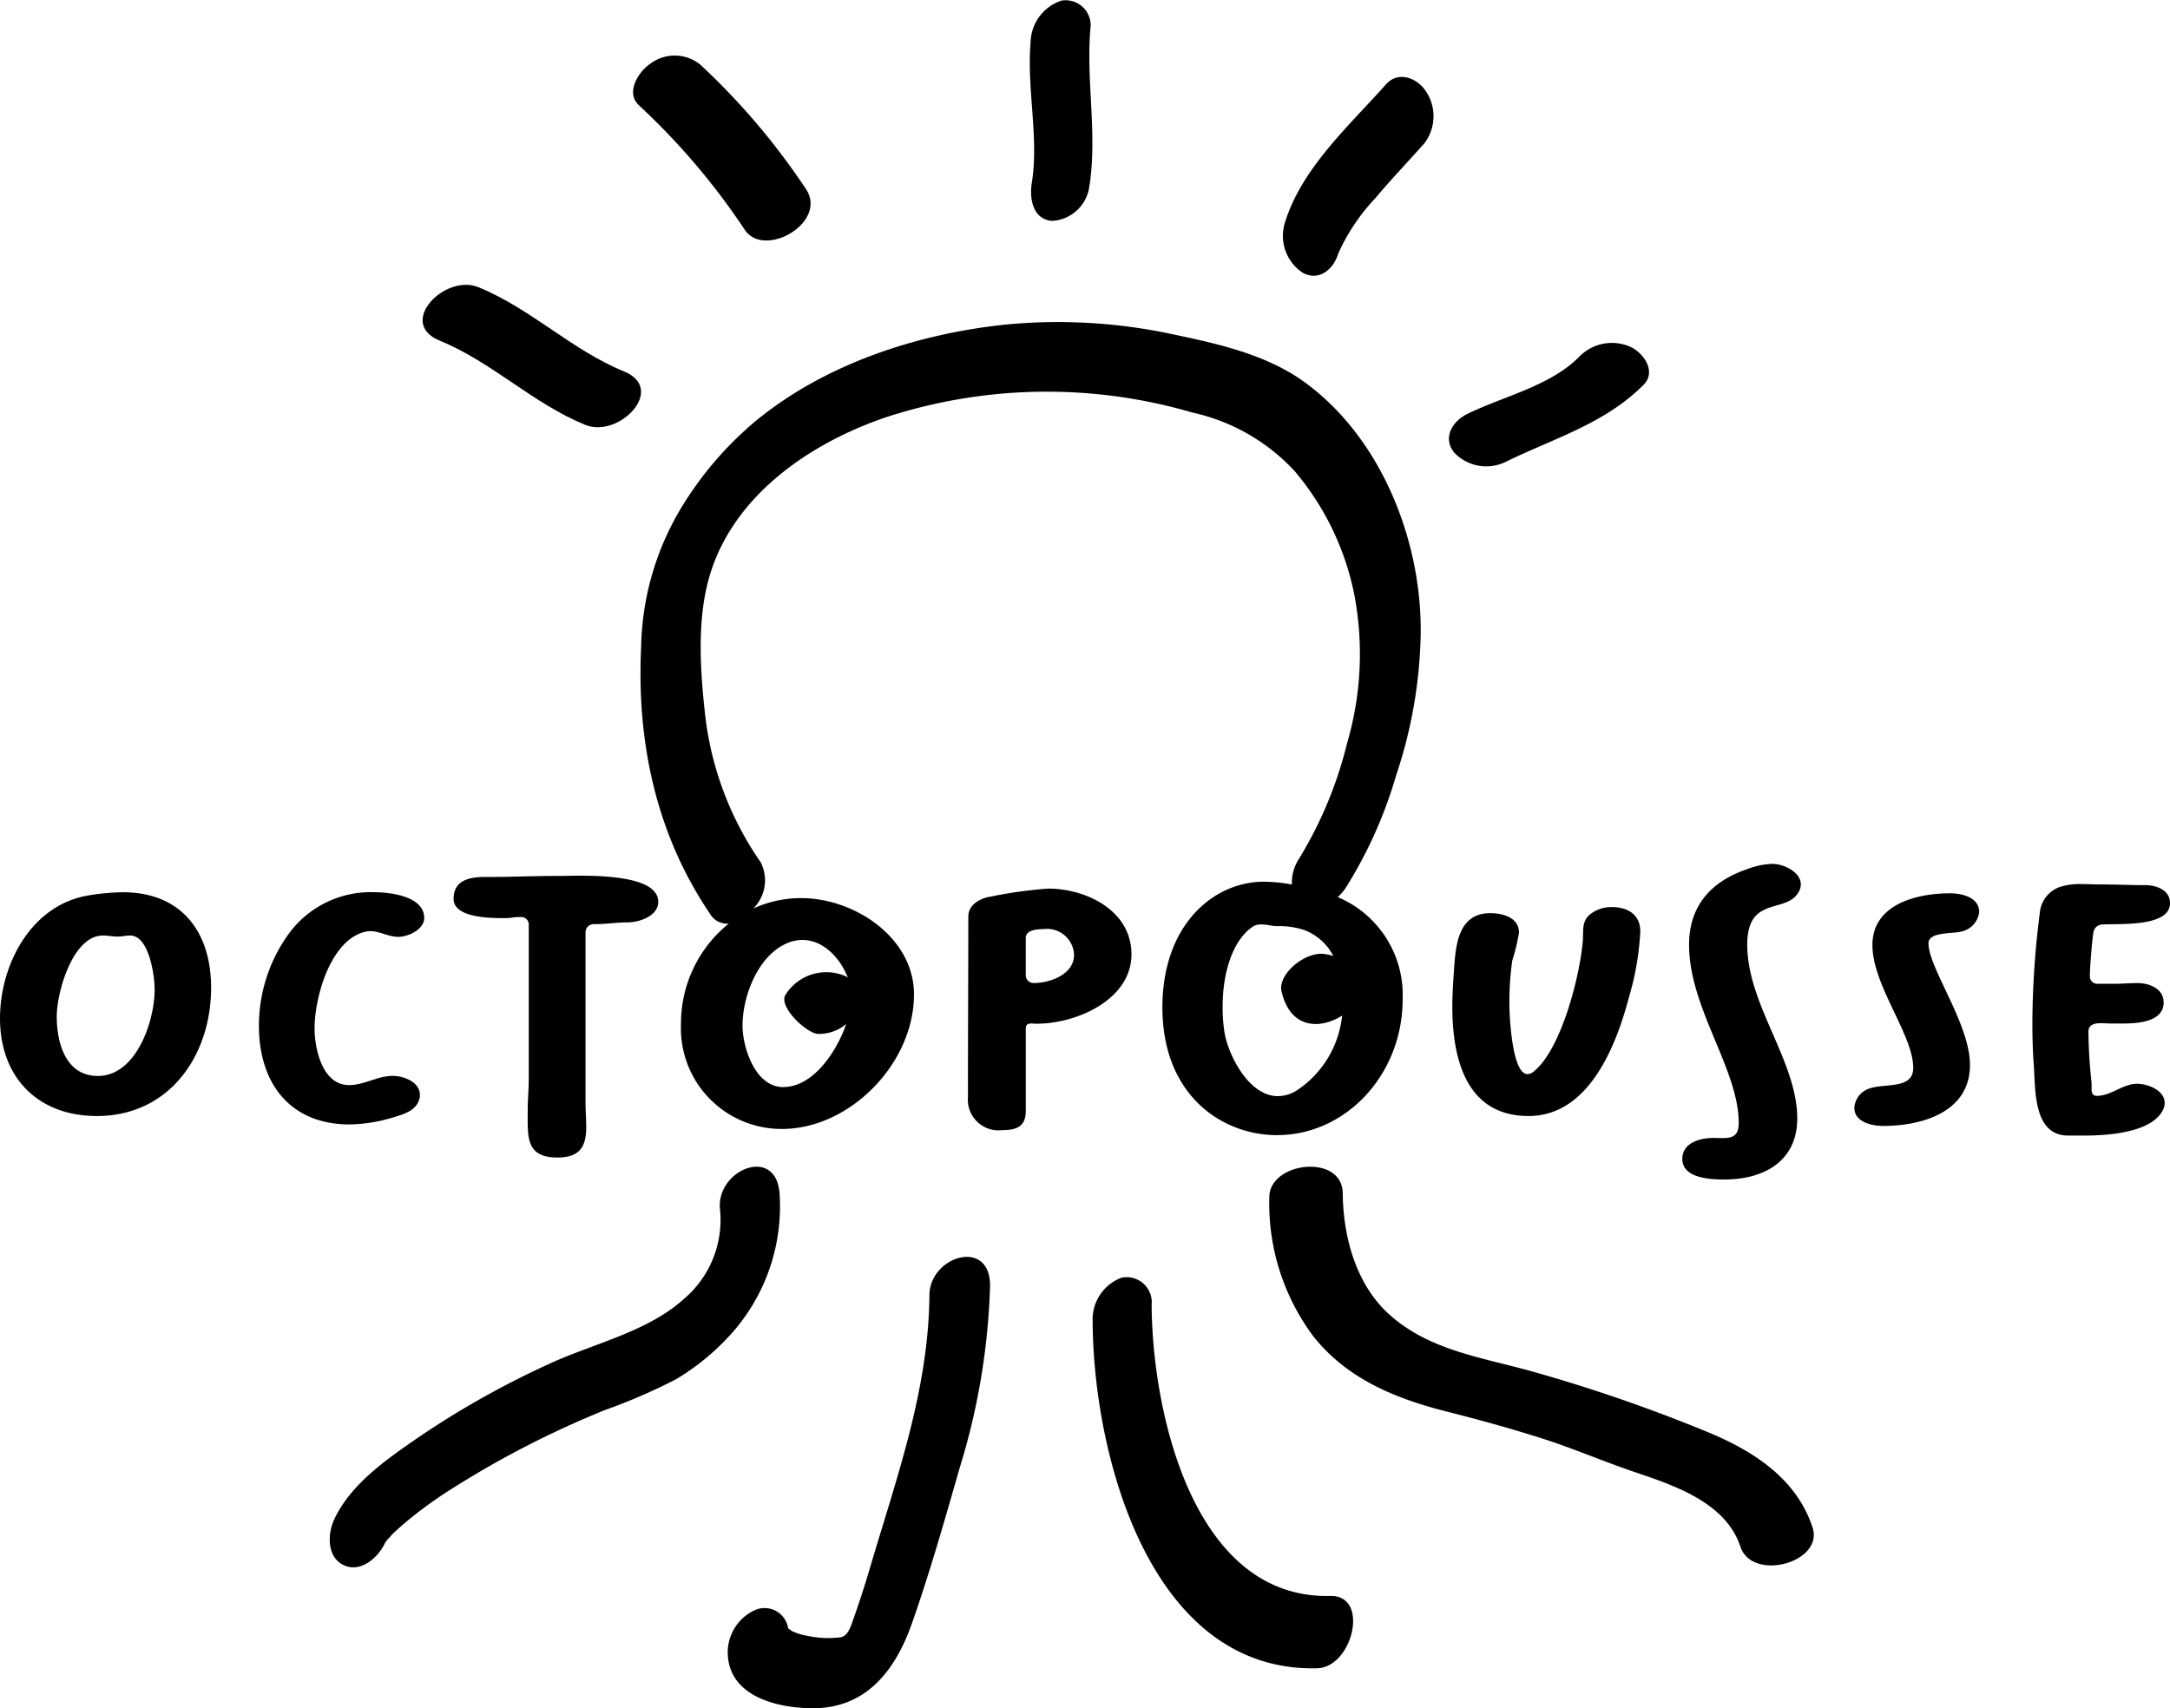 <svg xmlns="http://www.w3.org/2000/svg" width="165.218" height="130.08" viewBox="0 0 165.218 130.08">
  <g id="Groupe_635" data-name="Groupe 635" transform="translate(-56.525 -59.945)">
    <path id="Tracé_73" data-name="Tracé 73" d="M65.869,298.957a16.9,16.9,0,0,0-2.619.243c-4.348.729-6.724,5.239-6.724,9.371,0,4.456,2.862,7.426,7.372,7.426,5.509,0,8.7-4.591,8.7-9.776C72.593,301.955,70.325,298.957,65.869,298.957Zm-1.89,13.989c-2.457,0-3.133-2.512-3.133-4.537,0-1.836,1.215-6.157,3.511-6.157.378,0,.756.081,1.134.081.325,0,.621-.081.945-.081,1.431,0,1.863,3.025,1.863,4.105C68.3,308.787,66.895,312.946,63.979,312.946Z" transform="translate(0 -171.07)"/>
    <path id="Tracé_74" data-name="Tracé 74" d="M136,316.133c.891-.27,1.971-.54,2.133-1.621V314.4c0-1-1.242-1.458-2.079-1.458-1.134,0-2.16.7-3.322.7-2.025,0-2.619-2.754-2.619-4.321,0-2.4,1.242-6.832,3.943-7.372a1.131,1.131,0,0,1,.3-.026c.729,0,1.377.431,2.133.431s1.972-.567,1.972-1.431c0-1.7-2.674-1.971-3.889-1.971a7.732,7.732,0,0,0-6.535,3.321,11.946,11.946,0,0,0-2.161,6.859c0,4.348,2.349,7.507,6.913,7.507A11.92,11.92,0,0,0,136,316.133Z" transform="translate(-49.637 -171.071)"/>
    <path id="Tracé_75" data-name="Tracé 75" d="M188.683,298.221c1,0,1.729-.135,2.565-.135.918,0,2.35-.486,2.35-1.567,0-2.3-6.049-1.971-7.508-1.971-2.241,0-3.483.081-5.725.081-1.08,0-2.349.216-2.349,1.674s2.889,1.458,3.834,1.458c.756,0,.513-.081,1.269-.081a.568.568,0,0,1,.621.567v11.559c0,1.377-.08,1.35-.08,2.727,0,1.837-.163,3.457,2.241,3.457,1.674,0,2.214-.756,2.214-2.322,0-.648-.054-1.269-.054-1.89V298.815A.623.623,0,0,1,188.683,298.221Z" transform="translate(-86.956 -167.904)"/>
    <path id="Tracé_76" data-name="Tracé 76" d="M328.235,303c0-3.322-3.43-5-6.346-5a33.43,33.43,0,0,0-4.294.594c-.81.108-1.782.594-1.782,1.539,0,4.591-.027,9.154-.027,13.745a2.333,2.333,0,0,0,2.619,2.512c1.081,0,1.783-.27,1.783-1.459v-6.265c0-.513.459-.378.81-.378C324,308.3,328.235,306.486,328.235,303Zm-7.427,2.188a.589.589,0,0,1-.621-.594v-2.836c0-.621.891-.675,1.377-.675a2.05,2.05,0,0,1,2.3,1.972C323.861,304.515,322.051,305.19,320.809,305.19Z" transform="translate(-185.564 -170.39)"/>
    <path id="Tracé_77" data-name="Tracé 77" d="M450.6,304.891c0-1.161-1.242-1.485-2.187-1.485-2.565,0-2.646,2.673-2.781,4.591-.054.837-.108,1.675-.108,2.511,0,3.889,1,8.344,5.806,8.344,4.591,0,6.67-5.346,7.642-9.046a21.3,21.3,0,0,0,.864-5c0-1.3-.972-1.863-2.161-1.863a2.625,2.625,0,0,0-1.647.54c-.675.54-.513,1.269-.567,2.025-.216,2.646-1.648,8.317-3.754,9.964a.7.7,0,0,1-.459.189c-1.188,0-1.378-4.456-1.378-5.32a22.635,22.635,0,0,1,.216-3.322A15.257,15.257,0,0,0,450.6,304.891Z" transform="translate(-278.423 -173.926)"/>
    <path id="Tracé_78" data-name="Tracé 78" d="M510.336,315.392c2.971,0,5.536-1.377,5.536-4.644,0-4.375-3.807-8.669-3.807-13.233,0-3.754,2.917-2.35,3.888-3.97.756-1.242-.891-2.187-1.971-2.187a5.793,5.793,0,0,0-1.917.4c-2.728.918-4.429,2.781-4.429,5.752,0,4.834,3.781,9.479,3.781,13.583,0,1.35-.945,1.134-1.918,1.134-1,0-2.376.351-2.376,1.594C507.122,315.311,509.282,315.392,510.336,315.392Z" transform="translate(-322.51 -165.631)"/>
    <path id="Tracé_79" data-name="Tracé 79" d="M560.488,299.243c-2.511,0-5.914.81-5.914,3.943,0,3.079,3.106,6.832,3.106,9.343,0,1.863-2.646,1-3.754,1.782a1.643,1.643,0,0,0-.729,1.269c0,1.08,1.323,1.377,2.188,1.377,2.97,0,6.616-1.053,6.616-4.645,0-3.133-3.159-7.373-3.159-9.263,0-.917,1.944-.7,2.592-.917a1.731,1.731,0,0,0,1.27-1.458C562.7,299.54,561.378,299.243,560.488,299.243Z" transform="translate(-355.487 -171.275)"/>
    <path id="Tracé_80" data-name="Tracé 80" d="M606.207,299.85c1.242-.081,5.158.217,5.158-1.62,0-1.026-1.053-1.378-1.89-1.378-1.161,0-2.241-.053-3.322-.053-.514,0-1.026-.027-1.512-.027a5.1,5.1,0,0,0-1.567.189,2.289,2.289,0,0,0-1.62,2,66.686,66.686,0,0,0-.567,8.372c0,1.08.026,2.16.108,3.241.135,1.863-.054,5.347,2.619,5.347h1.216c1.7,0,5.05-.189,5.968-1.89a1.155,1.155,0,0,0,.162-.594c0-.972-1.3-1.459-2.106-1.459-1.08,0-1.971.919-3.051.919-.486,0-.405-.459-.405-.81v-.162a37.583,37.583,0,0,1-.243-3.916c0-.837,1.107-.621,1.647-.621h1c1.053,0,3.078-.108,3.078-1.594,0-1.079-1.107-1.485-2-1.485-.567,0-1.107.053-1.647.053h-1.4a.56.56,0,0,1-.568-.594c0-.675.162-2.673.27-3.321A.7.7,0,0,1,606.207,299.85Z" transform="translate(-389.622 -169.506)"/>
    <path id="Tracé_81" data-name="Tracé 81" d="M171.027,140.492c3.975,1.622,7.083,4.782,11.082,6.414,2.551,1.041,6.235-2.731,2.941-4.075-3.975-1.622-7.083-4.782-11.082-6.413C171.417,135.377,167.733,139.148,171.027,140.492Z" transform="translate(-81.021 -54.606)"/>
    <path id="Tracé_82" data-name="Tracé 82" d="M234.6,88.1c1.5,2.232,6.365-.572,4.65-3.117a52.6,52.6,0,0,0-8.046-9.468,3.092,3.092,0,0,0-3.8-.061c-.9.6-1.916,2.21-.85,3.177A52.582,52.582,0,0,1,234.6,88.1Z" transform="translate(-121.37 -10.655)"/>
    <path id="Tracé_83" data-name="Tracé 83" d="M332.5,73.853c-.19,1.17.042,2.781,1.529,2.913a3.026,3.026,0,0,0,2.835-2.531c.655-4.032-.244-8.045.094-12.079a1.906,1.906,0,0,0-2.206-2.164,3.424,3.424,0,0,0-2.347,3.194C332.107,66.7,333.049,70.454,332.5,73.853Z" transform="translate(-197.414 0)"/>
    <path id="Tracé_84" data-name="Tracé 84" d="M401.659,95.464c1.262.693,2.363-.286,2.716-1.474a15.174,15.174,0,0,1,2.812-4.195c1.2-1.432,2.491-2.78,3.731-4.175a3.4,3.4,0,0,0,.132-3.961c-.666-1.028-2.107-1.594-3.043-.54-2.827,3.182-6.476,6.428-7.726,10.628A3.367,3.367,0,0,0,401.659,95.464Z" transform="translate(-245.954 -14.752)"/>
    <path id="Tracé_85" data-name="Tracé 85" d="M448.909,160.874c3.662-1.8,7.587-2.915,10.533-5.886,1.011-1.019-.033-2.472-1.05-2.907a3.47,3.47,0,0,0-3.881.8c-2.2,2.214-5.779,2.993-8.509,4.335-1.113.547-1.885,1.805-.99,2.928A3.37,3.37,0,0,0,448.909,160.874Z" transform="translate(-277.776 -65.744)"/>
    <path id="Tracé_86" data-name="Tracé 86" d="M231,160.631a21.283,21.283,0,0,0-2.877,10.323c-.345,7.247,1.148,14.25,5.246,20.3a1.508,1.508,0,0,0,1.423.744,9.756,9.756,0,0,0-3.635,7.655,7.666,7.666,0,0,0,7.688,7.98c5.168,0,10.053-4.981,10.053-10.249,0-4.32-4.529-7.331-8.595-7.331a8.729,8.729,0,0,0-3.634.792,3.044,3.044,0,0,0,.569-3.5,24.582,24.582,0,0,1-4.218-11.028c-.407-3.62-.712-7.778.468-11.281,1.991-5.915,7.75-9.743,13.377-11.63a39.463,39.463,0,0,1,23.205-.332,15,15,0,0,1,7.8,4.454,20.845,20.845,0,0,1,4.573,9.53,24.137,24.137,0,0,1-.569,11.194,30.959,30.959,0,0,1-3.643,8.777,3.344,3.344,0,0,0-.562,1.991,12.159,12.159,0,0,0-2.138-.213c-3.836,0-7.72,3.287-7.72,9.567,0,6.685,4.523,9.729,8.725,9.729,5.276,0,9.567-4.641,9.567-10.345a8.079,8.079,0,0,0-4.941-7.78,3.982,3.982,0,0,0,.584-.668,33.953,33.953,0,0,0,3.876-8.648,35.739,35.739,0,0,0,1.847-10.39c.195-7.173-2.885-15.156-8.8-19.482-2.89-2.114-6.595-2.942-10.034-3.662a41.557,41.557,0,0,0-12.808-.742c-6.732.711-13.735,3.011-19,7.352A26.518,26.518,0,0,0,231,160.631Zm8.081,32.931a2.98,2.98,0,0,1,1.323-.322c1.621,0,2.906,1.429,3.457,2.875a.975.975,0,0,0-.227-.136,3.669,3.669,0,0,0-4.549,1.483c-.443.939,1.576,2.8,2.44,2.932a3.262,3.262,0,0,0,2.212-.749c-.782,2.25-2.592,4.8-4.793,4.8-2.167,0-3.1-3.085-3.1-4.658C235.836,197.471,237.048,194.512,239.078,193.563Zm39.1,11.043a2.755,2.755,0,0,1-1.577.53c-2.2,0-3.717-3.062-4.038-4.7a11.662,11.662,0,0,1-.168-2.193c0-2.11.584-4.786,2.225-5.967a1.115,1.115,0,0,1,.717-.215,4.124,4.124,0,0,1,.661.069,3.578,3.578,0,0,0,.57.061,5.922,5.922,0,0,1,2.075.308,4.118,4.118,0,0,1,2.173,1.957,6.029,6.029,0,0,0-.616-.137c-1.5-.249-3.617,1.523-3.324,2.823.631,2.8,2.837,2.975,4.614,1.861A7.779,7.779,0,0,1,278.181,204.606Z" transform="translate(-122.784 -61.721)"/>
    <path id="Tracé_87" data-name="Tracé 87" d="M179.1,374.568c-.23-3.705-4.732-1.915-4.549,1.048a7.9,7.9,0,0,1-2.725,6.926c-2.774,2.514-6.847,3.386-10.183,4.916A67.306,67.306,0,0,0,151.4,393.23c-2.33,1.612-4.98,3.469-6.216,6.118-.512,1.1-.559,2.876.734,3.477s2.62-.58,3.132-1.678l.014-.031c.076-.108.157-.213.242-.315-.174.216.268-.29.312-.333.276-.275.57-.531.863-.787a32.854,32.854,0,0,1,3.99-2.88,72.732,72.732,0,0,1,11.36-5.8,43.282,43.282,0,0,0,5.358-2.322,17.985,17.985,0,0,0,4.536-3.824A14.551,14.551,0,0,0,179.1,374.568Z" transform="translate(-63.218 -223.696)"/>
    <path id="Tracé_88" data-name="Tracé 88" d="M429.818,392.668a120.854,120.854,0,0,0-13.3-4.59c-3.822-1.075-7.814-1.59-10.867-4.327-2.552-2.286-3.526-5.93-3.559-9.237-.031-3.067-5.616-2.4-5.589.312a16.9,16.9,0,0,0,3.378,10.61c2.595,3.244,6.269,4.721,10.179,5.708,2.445.617,4.872,1.289,7.274,2.056,2.36.754,4.63,1.741,6.973,2.533,3.023,1.022,6.952,2.325,8.058,5.675.9,2.716,6.381,1.226,5.495-1.46C436.619,396.193,433.308,394.106,429.818,392.668Z" transform="translate(-243.335 -223.7)"/>
    <path id="Tracé_89" data-name="Tracé 89" d="M266.806,399.543c-.057,7.234-2.527,13.975-4.542,20.83-.377,1.281-.789,2.542-1.232,3.8-.247.7-.436,1.334-1.008,1.429a7.445,7.445,0,0,1-2.545-.12,4.405,4.405,0,0,1-1.116-.343c-.01,0-.2-.143-.314-.222a1.815,1.815,0,0,0-2.607-1.35,3.543,3.543,0,0,0-1.977,3.5c.246,3.1,3.857,3.922,6.41,3.937,4.092.024,6.324-2.836,7.6-6.463,1.365-3.884,2.5-7.882,3.635-11.84a51.9,51.9,0,0,0,2.314-13.847C271.453,395.147,266.83,396.572,266.806,399.543Z" transform="translate(-139.518 -240.981)"/>
    <path id="Tracé_90" data-name="Tracé 90" d="M367.287,426.284c-10.539.248-13.579-14.209-13.613-22.184a1.909,1.909,0,0,0-2.316-2.045,3.4,3.4,0,0,0-2.176,3.313c.043,10.088,4.314,26.722,17.085,26.422C368.989,431.725,370.3,426.214,367.287,426.284Z" transform="translate(-209.466 -244.81)"/>
  </g>
</svg>
